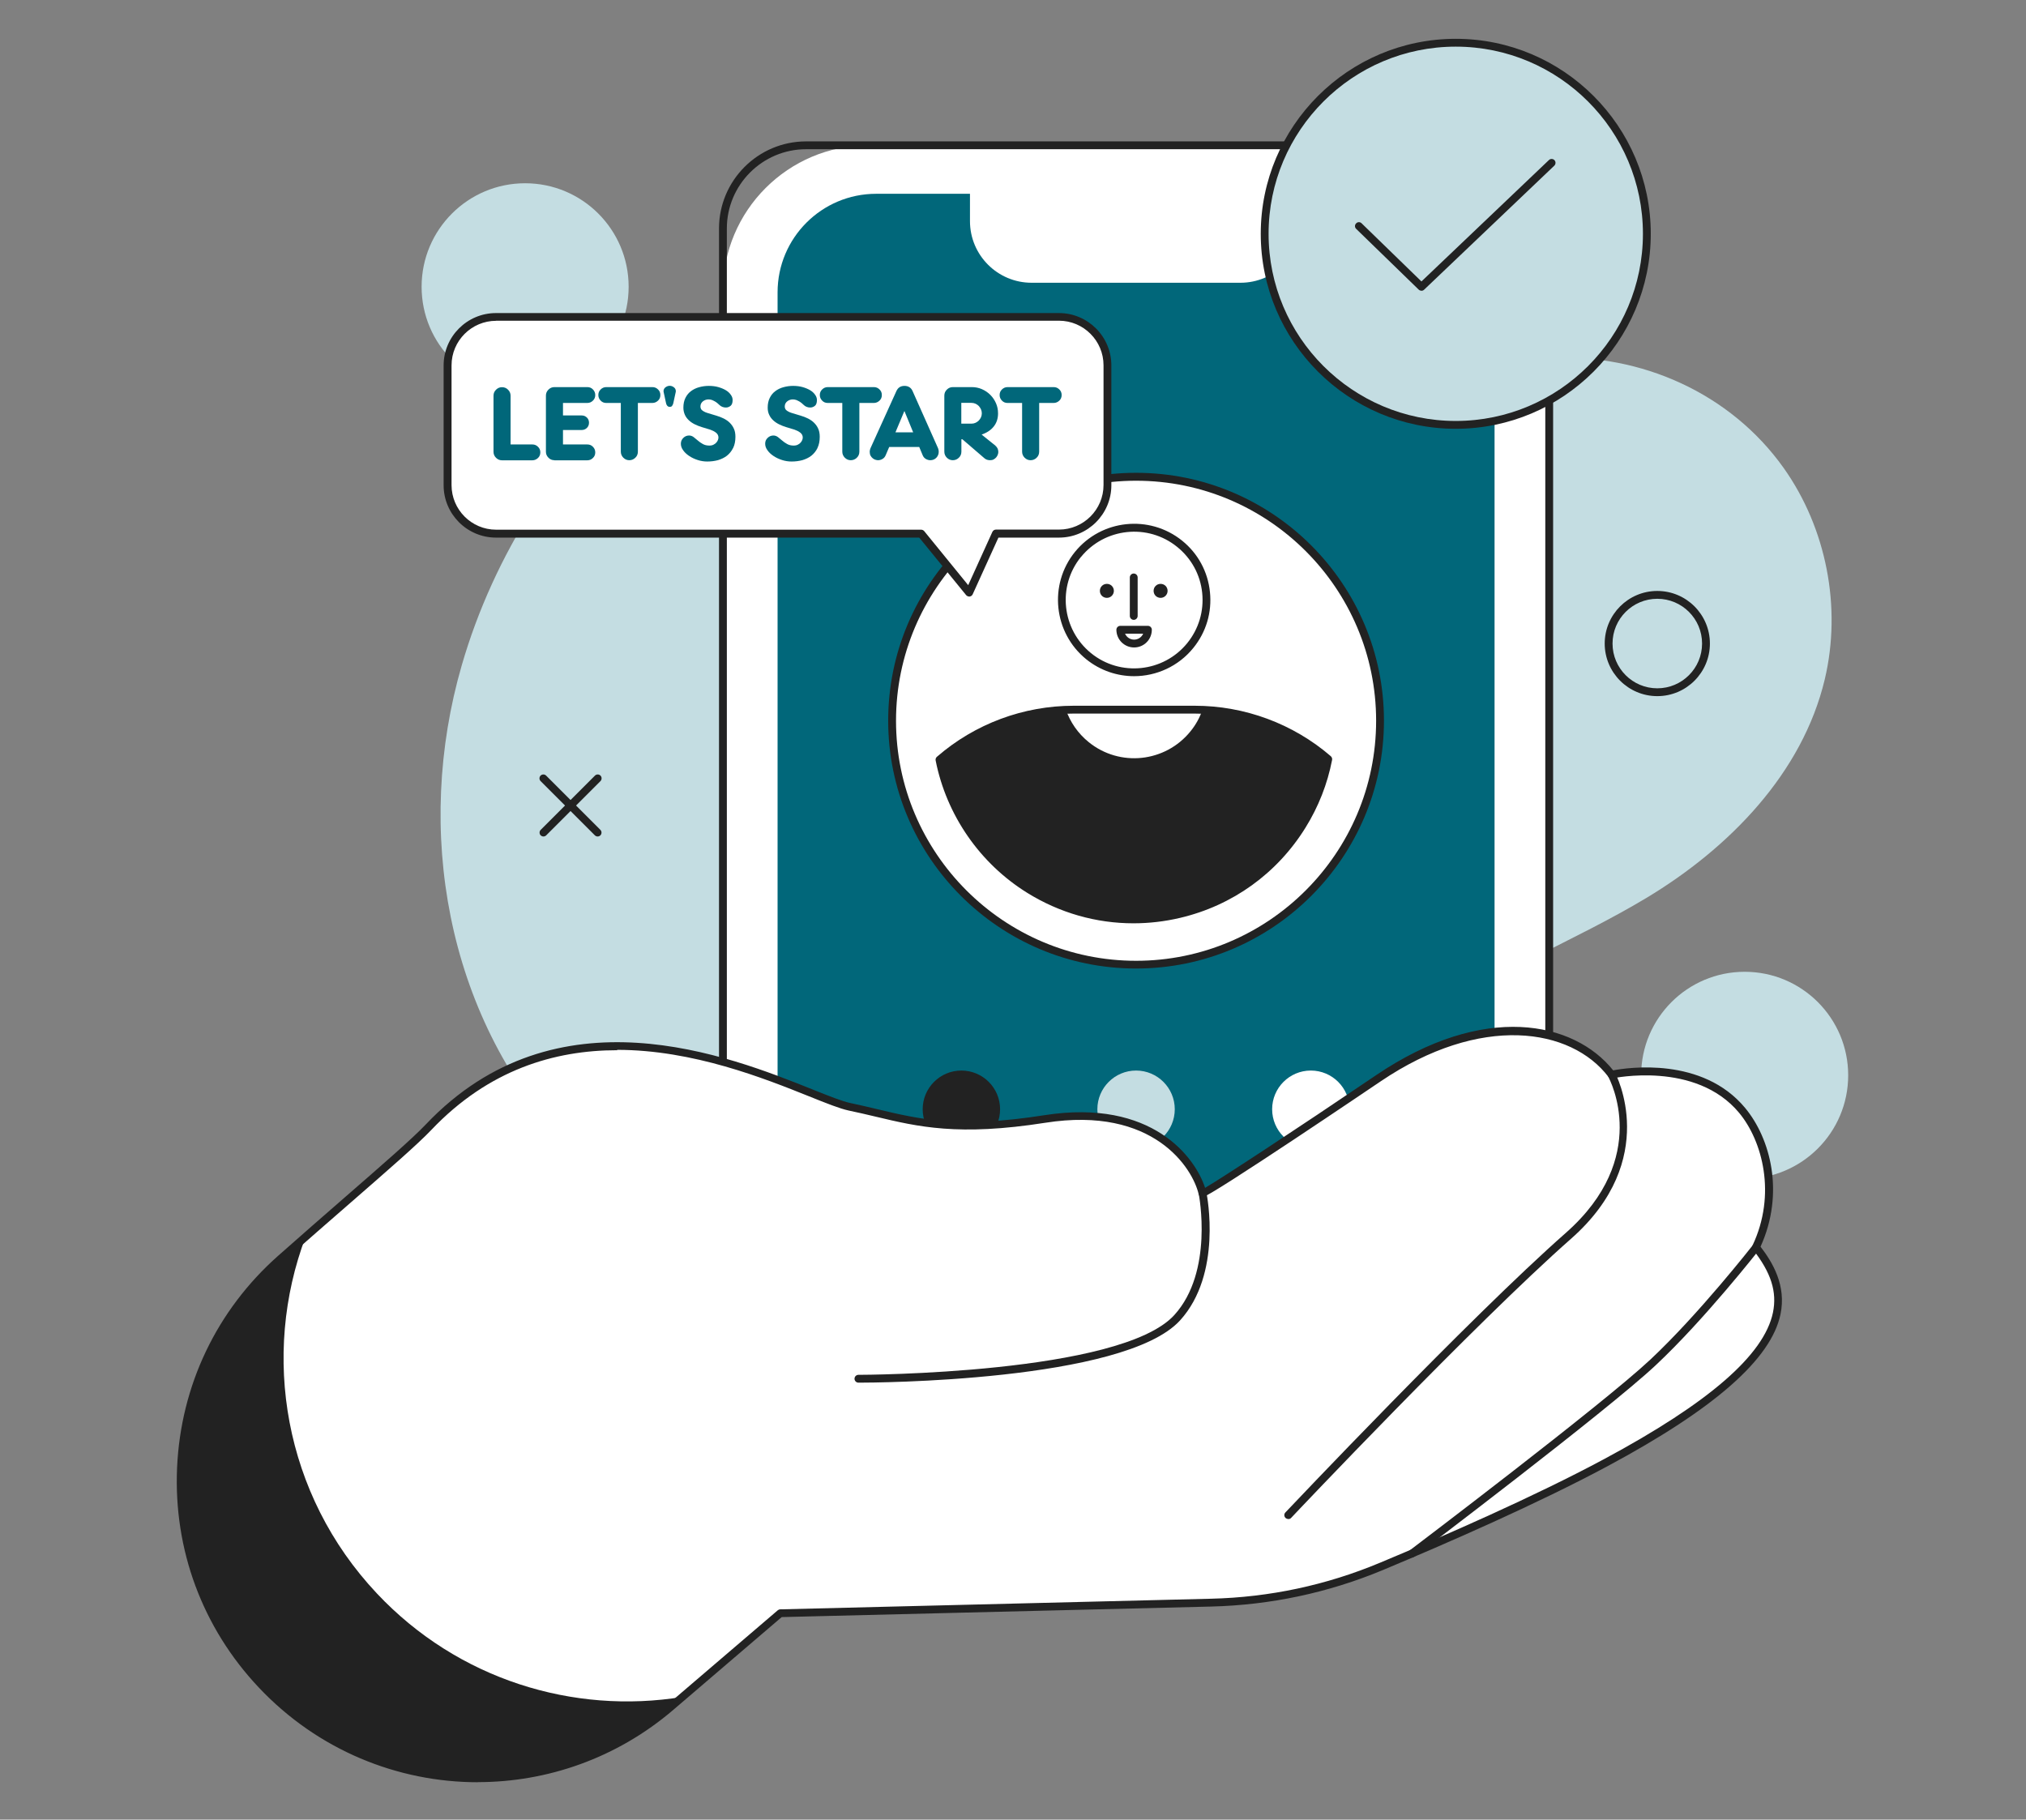 <svg width="334" height="300" viewBox="0 0 334 300" fill="none" xmlns="http://www.w3.org/2000/svg">
<rect x="0" y="0" width="334" height="300" fill="#808080" stroke="none"/>
<g clip-path="url(#clip0_2245_4780)">
<path d="M253.013 157.791C259.209 154.639 265.482 151.611 271.447 148.028C285.084 139.818 297.138 127.488 300.828 111.991C303.641 100.122 301.105 87.099 294.048 77.152C285.3 64.837 270.525 58.272 255.581 59.026C244.588 59.579 233.811 64.791 222.726 62.516C210.903 60.086 201.709 51.323 190.7 46.88C180.507 42.775 169.468 40.761 158.476 41.084C119.317 42.221 86.692 73.139 76.115 109.715C68.289 136.759 73.547 167.093 92.827 188.171C117.349 214.969 149.605 228.16 182.306 214.185C199.11 207.005 210.718 192.384 223.233 179.7C229.644 173.181 236.486 166.939 244.465 162.388C247.279 160.774 250.154 159.282 253.029 157.807L253.013 157.791Z" fill="#C4DDE2"/>
<path d="M231.367 23.956H143.21C129.938 23.956 119.18 34.715 119.18 47.986V204.329C119.18 217.601 129.938 228.36 143.21 228.36H231.367C244.639 228.36 255.397 217.601 255.397 204.329V47.986C255.397 34.715 244.639 23.956 231.367 23.956Z" fill="white"/>
<path d="M241.684 228.99H132.894C124.976 228.99 118.534 222.548 118.534 214.63V37.67C118.534 29.753 124.976 23.311 132.894 23.311H241.684C249.601 23.311 256.043 29.753 256.043 37.67V214.63C256.043 222.548 249.601 228.99 241.684 228.99ZM132.894 24.602C125.683 24.602 119.826 30.475 119.826 37.67V214.63C119.826 221.841 125.699 227.699 132.894 227.699H241.684C248.894 227.699 254.752 221.826 254.752 214.63V37.67C254.752 30.46 248.879 24.602 241.684 24.602H132.894Z" fill="#222222"/>
<path d="M246.388 189.416V48.202C246.388 39.227 239.112 31.951 230.137 31.951L144.44 31.951C135.465 31.951 128.189 39.227 128.189 48.202V189.416C128.189 198.391 135.465 205.667 144.44 205.667H230.137C239.112 205.667 246.388 198.391 246.388 189.416Z" fill="#01677A"/>
<path d="M214.654 30.475V36.456C214.654 42.068 210.103 46.618 204.492 46.618H170.068C164.457 46.618 159.906 42.068 159.906 36.456V30.475L214.639 30.475H214.654Z" fill="white"/>
<path d="M273.218 114.773C268.437 114.773 264.547 110.884 264.547 106.102C264.547 101.321 268.437 97.431 273.218 97.431C278 97.431 281.889 101.321 281.889 106.102C281.889 110.884 278 114.773 273.218 114.773ZM273.218 98.722C269.144 98.722 265.838 102.028 265.838 106.102C265.838 110.176 269.144 113.482 273.218 113.482C277.292 113.482 280.598 110.176 280.598 106.102C280.598 102.028 277.292 98.722 273.218 98.722Z" fill="#222222"/>
<path d="M187.289 159.037C209.501 159.037 227.508 141.03 227.508 118.817C227.508 96.604 209.501 78.597 187.289 78.597C165.076 78.597 147.069 96.604 147.069 118.817C147.069 141.03 165.076 159.037 187.289 159.037Z" fill="white"/>
<path d="M187.289 159.682C164.766 159.682 146.424 141.356 146.424 118.817C146.424 96.278 164.75 77.951 187.289 77.951C209.828 77.951 228.155 96.278 228.155 118.817C228.155 141.356 209.828 159.682 187.289 159.682ZM187.289 79.258C165.473 79.258 147.715 97.016 147.715 118.832C147.715 140.649 165.473 158.406 187.289 158.406C209.105 158.406 226.863 140.649 226.863 118.832C226.863 97.016 209.105 79.258 187.289 79.258Z" fill="#222222"/>
<path d="M287.621 194.352C297.046 194.352 304.687 186.711 304.687 177.286C304.687 167.861 297.046 160.22 287.621 160.22C278.196 160.22 270.556 167.861 270.556 177.286C270.556 186.711 278.196 194.352 287.621 194.352Z" fill="#C4DDE2"/>
<path d="M103.636 47.28C103.636 37.855 95.995 30.214 86.57 30.214C77.146 30.214 69.505 37.855 69.505 47.28C69.505 56.704 77.146 64.345 86.57 64.345C95.995 64.345 103.636 56.704 103.636 47.28Z" fill="#C4DDE2"/>
<path d="M186.967 111.483C184.184 111.483 181.386 110.561 179.064 108.685C173.683 104.319 172.853 96.386 177.204 91.005C181.57 85.624 189.488 84.793 194.885 89.144C197.498 91.251 199.128 94.264 199.466 97.6C199.82 100.936 198.851 104.211 196.729 106.825C194.254 109.884 190.61 111.483 186.951 111.483H186.967ZM178.203 91.819C174.283 96.647 175.036 103.765 179.864 107.686C184.691 111.606 191.81 110.853 195.73 106.025C197.621 103.688 198.498 100.752 198.19 97.754C197.883 94.756 196.407 92.065 194.07 90.174C189.242 86.254 182.124 87.007 178.203 91.835V91.819Z" fill="#222222"/>
<path d="M214.671 136.113C216.824 132.654 218.223 128.948 218.961 125.166C213.041 120.077 205.354 117.002 196.944 117.002H176.988C168.532 117.002 160.799 120.108 154.88 125.259C156.586 133.837 161.691 141.709 169.701 146.675C185.029 156.177 205.17 151.457 214.671 136.113Z" fill="#222222"/>
<path d="M196.959 117.003H177.003C176.572 117.003 176.157 117.003 175.727 117.033C176.434 119.047 177.695 120.908 179.478 122.353C184.598 126.504 192.101 125.705 196.252 120.585C197.143 119.493 197.804 118.279 198.235 117.018C197.804 117.003 197.389 116.987 196.959 116.987V117.003Z" fill="white"/>
<path d="M186.904 102.197C186.551 102.197 186.259 101.905 186.259 101.551V95.202C186.259 94.848 186.551 94.556 186.904 94.556C187.258 94.556 187.55 94.848 187.55 95.202V101.551C187.55 101.905 187.258 102.197 186.904 102.197Z" fill="#222222"/>
<path d="M183.628 97.415C183.628 98.046 183.121 98.569 182.475 98.569C181.83 98.569 181.322 98.061 181.322 97.415C181.322 96.77 181.83 96.263 182.475 96.263C183.121 96.263 183.628 96.77 183.628 97.415Z" fill="#222222"/>
<path d="M192.486 97.415C192.486 98.046 191.979 98.569 191.333 98.569C190.687 98.569 190.18 98.061 190.18 97.415C190.18 96.77 190.687 96.263 191.333 96.263C191.979 96.263 192.486 96.77 192.486 97.415Z" fill="#222222"/>
<path d="M186.842 152.226C180.723 152.226 174.697 150.519 169.362 147.213C161.551 142.371 156.032 134.407 154.248 125.382C154.202 125.151 154.279 124.92 154.464 124.767C160.721 119.34 168.716 116.357 177.003 116.357H196.959C205.184 116.357 213.163 119.309 219.39 124.674C219.559 124.828 219.651 125.059 219.605 125.289C218.837 129.256 217.361 133.007 215.224 136.451C210.534 144.016 203.185 149.304 194.53 151.334C191.977 151.933 189.41 152.226 186.858 152.226H186.842ZM155.586 125.489C157.385 134.022 162.643 141.525 170.038 146.122C177.31 150.627 185.889 152.026 194.222 150.073C202.54 148.121 209.612 143.032 214.117 135.775C216.1 132.577 217.499 129.087 218.252 125.413C212.287 120.4 204.738 117.648 196.943 117.648H176.987C169.146 117.648 161.551 120.431 155.586 125.505V125.489Z" fill="#222222"/>
<path d="M186.966 106.748C185.352 106.748 184.045 105.441 184.045 103.827C184.045 103.473 184.337 103.181 184.691 103.181H189.241C189.595 103.181 189.887 103.473 189.887 103.827C189.887 105.441 188.58 106.748 186.966 106.748ZM185.475 104.472C185.721 105.057 186.305 105.456 186.966 105.456C187.627 105.456 188.211 105.057 188.457 104.472H185.459H185.475Z" fill="#222222"/>
<path d="M174.59 52.261H81.79C77.377 52.261 73.795 55.843 73.795 60.256V79.996C73.795 84.409 77.377 87.991 81.79 87.991H151.851L159.769 97.723L164.181 87.991H174.574C178.987 87.991 182.569 84.409 182.569 79.996V60.256C182.569 55.843 178.987 52.261 174.574 52.261H174.59Z" fill="white"/>
<path d="M159.784 98.353C159.6 98.353 159.4 98.261 159.277 98.123L151.544 88.637H81.774C77.008 88.637 73.134 84.762 73.134 79.996V60.255C73.134 55.489 77.008 51.615 81.774 51.615H174.574C179.341 51.615 183.215 55.489 183.215 60.255V79.996C183.215 84.762 179.341 88.637 174.574 88.637H164.596L160.353 97.984C160.261 98.184 160.076 98.323 159.846 98.353C159.815 98.353 159.784 98.353 159.769 98.353H159.784ZM81.79 52.891C77.746 52.891 74.441 56.181 74.441 60.24V79.981C74.441 84.024 77.731 87.33 81.79 87.33H151.851C152.051 87.33 152.235 87.422 152.358 87.56L159.615 96.478L163.597 87.699C163.705 87.468 163.935 87.314 164.181 87.314H174.574C178.618 87.314 181.924 84.024 181.924 79.966V60.225C181.924 56.181 178.633 52.876 174.574 52.876H81.774L81.79 52.891Z" fill="#222222"/>
<path d="M84.172 73.278H87.77C88.123 73.278 88.431 73.4 88.692 73.662C88.953 73.908 89.076 74.215 89.076 74.584C89.076 74.953 88.953 75.261 88.692 75.507C88.431 75.753 88.123 75.891 87.77 75.891H82.757C82.373 75.891 82.05 75.753 81.773 75.476C81.497 75.199 81.358 74.876 81.358 74.492V65.237C81.358 64.852 81.497 64.529 81.773 64.253C82.05 63.976 82.373 63.837 82.757 63.837C83.142 63.837 83.496 63.976 83.757 64.253C84.034 64.529 84.172 64.852 84.172 65.237V73.278Z" fill="#01677A"/>
<path d="M91.398 75.876C91.014 75.876 90.675 75.737 90.414 75.461C90.137 75.184 89.999 74.861 89.999 74.477V65.221C89.999 64.837 90.137 64.514 90.414 64.237C90.691 63.961 91.014 63.822 91.398 63.822H96.825C97.194 63.822 97.502 63.945 97.748 64.207C97.994 64.453 98.132 64.76 98.132 65.129C98.132 65.498 98.009 65.806 97.748 66.052C97.502 66.298 97.194 66.436 96.825 66.436H92.813V68.496H95.903C96.241 68.496 96.533 68.619 96.764 68.85C96.994 69.08 97.102 69.373 97.102 69.695C97.102 70.018 96.994 70.31 96.764 70.541C96.533 70.772 96.241 70.895 95.903 70.895H92.813V73.278H96.825C97.194 73.278 97.502 73.401 97.748 73.662C97.994 73.908 98.132 74.216 98.132 74.585C98.132 74.954 98.009 75.261 97.748 75.507C97.502 75.753 97.194 75.891 96.825 75.891H91.398V75.876Z" fill="#01677A"/>
<path d="M107.542 63.822C107.911 63.822 108.219 63.945 108.48 64.207C108.742 64.453 108.864 64.76 108.864 65.129C108.864 65.498 108.742 65.806 108.48 66.052C108.219 66.298 107.911 66.436 107.542 66.436H105.159V74.462C105.159 74.861 105.021 75.199 104.744 75.461C104.468 75.737 104.129 75.876 103.745 75.876C103.361 75.876 103.038 75.737 102.761 75.461C102.484 75.184 102.346 74.846 102.346 74.462V66.436H99.947C99.578 66.436 99.271 66.313 99.025 66.052C98.779 65.806 98.641 65.498 98.641 65.129C98.641 64.76 98.764 64.453 99.025 64.207C99.271 63.961 99.578 63.822 99.947 63.822H107.527H107.542Z" fill="#01677A"/>
<path d="M110.832 66.897C110.724 67.02 110.586 67.082 110.417 67.082C110.248 67.082 110.109 67.02 110.002 66.897C109.894 66.774 109.832 66.636 109.802 66.467L109.402 64.622C109.402 64.622 109.387 64.545 109.387 64.514C109.387 64.237 109.494 64.022 109.71 63.853C109.925 63.699 110.155 63.607 110.401 63.607C110.647 63.607 110.878 63.684 111.093 63.853C111.309 64.007 111.416 64.237 111.416 64.514C111.416 64.56 111.416 64.591 111.401 64.622L111.001 66.467C110.97 66.62 110.909 66.774 110.801 66.897H110.832Z" fill="#01677A"/>
<path d="M120.855 73.862C120.609 74.369 120.271 74.784 119.855 75.123C119.425 75.461 118.933 75.691 118.38 75.861C117.811 76.014 117.226 76.091 116.596 76.091C116.073 76.091 115.551 76.014 115.028 75.845C114.505 75.676 114.044 75.461 113.629 75.184C113.214 74.907 112.875 74.6 112.629 74.246C112.368 73.892 112.245 73.539 112.245 73.154C112.245 72.77 112.384 72.463 112.645 72.201C112.906 71.94 113.229 71.802 113.598 71.802C113.875 71.802 114.121 71.894 114.351 72.063C114.567 72.232 114.797 72.432 115.043 72.632C115.289 72.847 115.551 73.032 115.858 73.201C116.15 73.37 116.519 73.462 116.934 73.462C117.211 73.462 117.442 73.416 117.642 73.308C117.841 73.201 117.995 73.093 118.103 72.955C118.226 72.816 118.303 72.678 118.364 72.524C118.41 72.371 118.441 72.248 118.441 72.14C118.441 71.802 118.303 71.54 118.026 71.325C117.749 71.11 117.426 70.956 117.073 70.833L115.704 70.418C115.305 70.295 114.905 70.141 114.536 69.957C114.167 69.772 113.844 69.557 113.567 69.296C113.291 69.034 113.06 68.742 112.906 68.388C112.752 68.035 112.66 67.65 112.66 67.22C112.66 66.605 112.768 66.067 112.998 65.606C113.229 65.144 113.521 64.775 113.921 64.483C114.305 64.191 114.751 63.976 115.258 63.838C115.766 63.699 116.289 63.622 116.842 63.622C117.396 63.622 117.949 63.684 118.426 63.822C118.902 63.961 119.317 64.13 119.671 64.345C120.025 64.56 120.286 64.806 120.486 65.098C120.686 65.375 120.778 65.667 120.778 65.944C120.778 66.405 120.67 66.728 120.44 66.912C120.209 67.097 119.948 67.189 119.671 67.189C119.471 67.189 119.271 67.159 119.087 67.082C118.902 67.005 118.749 66.913 118.626 66.79C118.533 66.697 118.426 66.605 118.303 66.498C118.18 66.39 118.026 66.282 117.872 66.19C117.718 66.098 117.534 66.021 117.365 65.944C117.18 65.882 116.996 65.852 116.796 65.852C116.458 65.852 116.15 65.959 115.873 66.175C115.612 66.39 115.474 66.666 115.474 67.005C115.474 67.112 115.489 67.22 115.52 67.312C115.551 67.42 115.612 67.512 115.689 67.589C115.766 67.666 115.889 67.758 116.058 67.85C116.212 67.943 116.412 68.019 116.658 68.096L118.087 68.527C118.533 68.65 118.933 68.819 119.317 69.004C119.702 69.203 120.04 69.434 120.317 69.711C120.593 69.987 120.824 70.31 120.993 70.695C121.162 71.064 121.239 71.51 121.239 72.017C121.239 72.724 121.116 73.339 120.87 73.846L120.855 73.862Z" fill="#01677A"/>
<path d="M134.77 73.862C134.524 74.369 134.186 74.784 133.77 75.123C133.34 75.461 132.848 75.691 132.294 75.861C131.725 76.014 131.141 76.091 130.496 76.091C129.973 76.091 129.45 76.014 128.927 75.845C128.405 75.676 127.943 75.461 127.528 75.184C127.113 74.907 126.775 74.6 126.529 74.246C126.268 73.892 126.145 73.539 126.145 73.154C126.145 72.77 126.268 72.463 126.544 72.201C126.806 71.94 127.129 71.802 127.497 71.802C127.774 71.802 128.02 71.894 128.251 72.063C128.466 72.232 128.697 72.432 128.943 72.632C129.189 72.847 129.45 73.032 129.758 73.201C130.05 73.37 130.419 73.462 130.834 73.462C131.111 73.462 131.341 73.416 131.541 73.308C131.741 73.201 131.895 73.093 132.002 72.955C132.125 72.816 132.202 72.678 132.264 72.524C132.31 72.371 132.34 72.248 132.34 72.14C132.34 71.802 132.202 71.54 131.925 71.325C131.649 71.11 131.326 70.956 130.972 70.833L129.604 70.418C129.204 70.295 128.804 70.141 128.435 69.957C128.066 69.772 127.744 69.557 127.467 69.296C127.19 69.034 126.959 68.742 126.806 68.388C126.637 68.05 126.56 67.65 126.56 67.22C126.56 66.605 126.667 66.067 126.898 65.606C127.128 65.144 127.421 64.775 127.82 64.483C128.205 64.191 128.651 63.976 129.158 63.838C129.665 63.699 130.188 63.622 130.741 63.622C131.295 63.622 131.848 63.684 132.325 63.822C132.802 63.961 133.217 64.13 133.571 64.345C133.924 64.56 134.186 64.806 134.385 65.098C134.585 65.375 134.677 65.667 134.677 65.944C134.677 66.405 134.57 66.728 134.339 66.912C134.109 67.097 133.847 67.189 133.571 67.189C133.371 67.189 133.171 67.159 132.986 67.082C132.802 67.005 132.648 66.913 132.525 66.79C132.433 66.697 132.325 66.605 132.202 66.498C132.079 66.39 131.925 66.282 131.772 66.19C131.618 66.098 131.433 66.021 131.264 65.944C131.08 65.882 130.895 65.852 130.696 65.852C130.357 65.852 130.05 65.959 129.773 66.175C129.512 66.39 129.373 66.666 129.373 67.005C129.373 67.112 129.389 67.22 129.419 67.312C129.45 67.42 129.512 67.512 129.588 67.589C129.681 67.681 129.788 67.758 129.958 67.85C130.111 67.943 130.311 68.019 130.557 68.096L131.987 68.527C132.433 68.65 132.833 68.819 133.217 69.004C133.601 69.203 133.939 69.434 134.216 69.711C134.493 69.987 134.724 70.31 134.893 70.695C135.062 71.064 135.139 71.51 135.139 72.017C135.139 72.724 135.016 73.339 134.77 73.846V73.862Z" fill="#01677A"/>
<path d="M144.055 63.822C144.424 63.822 144.731 63.945 144.993 64.207C145.254 64.453 145.377 64.76 145.377 65.129C145.377 65.498 145.254 65.806 144.993 66.052C144.731 66.298 144.424 66.436 144.055 66.436H141.672V74.462C141.672 74.861 141.534 75.199 141.257 75.461C140.98 75.737 140.642 75.876 140.258 75.876C139.873 75.876 139.55 75.737 139.274 75.461C138.997 75.184 138.858 74.846 138.858 74.462V66.436H136.46C136.091 66.436 135.784 66.313 135.538 66.052C135.292 65.806 135.153 65.498 135.153 65.129C135.153 64.76 135.276 64.453 135.538 64.207C135.784 63.961 136.091 63.822 136.46 63.822H144.04H144.055Z" fill="#01677A"/>
<path d="M151.526 73.693H146.591L146.007 75.061C145.899 75.322 145.73 75.522 145.5 75.661C145.269 75.799 145.008 75.876 144.746 75.876C144.623 75.876 144.469 75.845 144.316 75.799C144.162 75.753 144.008 75.676 143.87 75.553C143.731 75.445 143.608 75.292 143.516 75.123C143.424 74.953 143.378 74.723 143.378 74.477C143.378 74.292 143.424 74.108 143.501 73.908L147.775 64.483C148.036 63.899 148.482 63.622 149.113 63.622C149.743 63.622 150.204 63.914 150.45 64.483L154.647 73.908C154.724 74.093 154.755 74.277 154.755 74.477C154.755 74.876 154.617 75.199 154.355 75.476C154.094 75.737 153.756 75.876 153.371 75.876C153.11 75.876 152.849 75.799 152.618 75.661C152.387 75.522 152.218 75.322 152.111 75.061L151.542 73.693H151.526ZM147.621 71.279H150.542L149.097 67.758L147.621 71.279Z" fill="#01677A"/>
<path d="M164.088 73.478C164.242 73.6 164.365 73.754 164.457 73.939C164.534 74.123 164.58 74.308 164.58 74.508C164.58 74.661 164.55 74.815 164.488 74.969C164.427 75.123 164.35 75.276 164.227 75.415C164.104 75.553 163.965 75.661 163.796 75.753C163.627 75.845 163.427 75.876 163.197 75.876C163.043 75.876 162.874 75.845 162.72 75.799C162.566 75.753 162.413 75.661 162.29 75.553L158.646 72.417H158.492V74.462C158.492 74.861 158.354 75.199 158.077 75.461C157.8 75.737 157.462 75.876 157.078 75.876C156.693 75.876 156.371 75.737 156.094 75.461C155.817 75.184 155.679 74.846 155.679 74.462V65.221C155.679 64.837 155.817 64.514 156.094 64.237C156.371 63.961 156.693 63.822 157.078 63.822H160.199C160.783 63.822 161.352 63.93 161.874 64.161C162.397 64.391 162.858 64.699 163.258 65.098C163.658 65.498 163.965 65.959 164.196 66.482C164.427 67.005 164.534 67.558 164.534 68.158C164.534 68.988 164.304 69.711 163.842 70.295C163.381 70.895 162.72 71.34 161.828 71.648L164.104 73.478H164.088ZM158.477 66.421V69.849H160.153C160.383 69.849 160.614 69.803 160.814 69.711C161.014 69.618 161.198 69.496 161.352 69.342C161.506 69.188 161.629 69.004 161.721 68.804C161.813 68.604 161.859 68.373 161.859 68.143C161.859 67.912 161.813 67.681 161.721 67.481C161.629 67.282 161.506 67.097 161.352 66.928C161.198 66.774 161.014 66.651 160.814 66.559C160.614 66.467 160.383 66.421 160.153 66.421H158.477Z" fill="#01677A"/>
<path d="M173.698 63.822C174.067 63.822 174.374 63.945 174.636 64.207C174.897 64.453 175.02 64.76 175.02 65.129C175.02 65.498 174.897 65.806 174.636 66.052C174.374 66.298 174.067 66.436 173.698 66.436H171.315V74.462C171.315 74.861 171.176 75.199 170.9 75.461C170.623 75.737 170.285 75.876 169.9 75.876C169.516 75.876 169.193 75.737 168.916 75.461C168.64 75.184 168.501 74.846 168.501 74.462V66.436H166.103C165.734 66.436 165.426 66.313 165.18 66.052C164.934 65.806 164.796 65.498 164.796 65.129C164.796 64.76 164.919 64.453 165.18 64.207C165.426 63.961 165.734 63.822 166.103 63.822H173.682H173.698Z" fill="#01677A"/>
<path d="M98.531 137.912C98.362 137.912 98.208 137.85 98.07 137.727L89.122 128.78C88.876 128.534 88.876 128.118 89.122 127.872C89.368 127.626 89.783 127.626 90.029 127.872L98.977 136.82C99.223 137.066 99.223 137.481 98.977 137.727C98.854 137.85 98.685 137.912 98.516 137.912H98.531Z" fill="#222222"/>
<path d="M89.598 137.912C89.429 137.912 89.275 137.85 89.137 137.727C88.891 137.481 88.891 137.066 89.137 136.82L98.085 127.872C98.331 127.626 98.746 127.626 98.992 127.872C99.238 128.118 99.238 128.534 98.992 128.78L90.044 137.727C89.921 137.85 89.752 137.912 89.583 137.912H89.598Z" fill="#222222"/>
<path d="M193.669 182.882C193.669 186.403 190.809 189.263 187.289 189.263C183.768 189.263 180.908 186.403 180.908 182.882C180.908 179.362 183.768 176.502 187.289 176.502C190.809 176.502 193.669 179.362 193.669 182.882Z" fill="#C4DDE2"/>
<path d="M164.872 182.882C164.872 186.403 162.013 189.263 158.492 189.263C154.971 189.263 152.111 186.403 152.111 182.882C152.111 179.362 154.971 176.502 158.492 176.502C162.013 176.502 164.872 179.362 164.872 182.882Z" fill="#222222"/>
<path d="M222.481 182.882C222.481 186.403 219.622 189.263 216.101 189.263C212.58 189.263 209.721 186.403 209.721 182.882C209.721 179.362 212.58 176.502 216.101 176.502C219.622 176.502 222.481 179.362 222.481 182.882Z" fill="white"/>
<path d="M287.207 183.082C279.72 174.073 265.699 177.194 265.699 177.194C259.349 168.845 244.328 166.247 227.247 177.809C213.256 187.279 198.774 196.796 198.251 196.796C197.421 193.137 191.363 181.529 172.252 184.527C155.187 187.202 149.283 184.435 140.074 182.529C131.895 180.822 96.257 158.867 70.658 185.85C67.245 189.447 57.098 197.934 46.274 207.543C25.611 225.885 24.181 257.664 43.122 277.773C61.049 296.822 90.783 298.421 110.647 281.402L128.651 265.997L199.681 264.244C209.351 264.013 218.883 261.984 227.8 258.248C238.486 253.789 253.322 247.301 264.745 241.167C296.939 223.901 296.017 213.908 289.498 205.652C293.588 197.027 291.282 188.002 287.192 183.082H287.207Z" fill="white"/>
<path d="M62.141 262.722C46.782 246.41 43.016 223.44 50.395 203.884C49.042 205.083 47.659 206.298 46.26 207.528C25.596 225.869 24.166 257.648 43.108 277.758C61.034 296.807 90.769 298.406 110.632 281.386L112.523 279.772C94.535 282.709 75.502 276.913 62.141 262.722Z" fill="#222222"/>
<path d="M78.791 293.84C65.569 293.84 52.408 288.566 42.646 278.204C33.359 268.349 28.593 255.48 29.193 241.951C29.808 228.421 35.712 216.03 45.843 207.051C49.672 203.653 53.454 200.363 56.79 197.457C63.063 191.999 68.014 187.694 70.197 185.388C91.736 162.695 120.225 174.119 133.924 179.607C136.691 180.714 138.874 181.591 140.227 181.867C141.78 182.19 143.256 182.544 144.671 182.882C151.574 184.527 158.093 186.08 172.16 183.866C190.025 181.068 197.082 190.923 198.666 195.843C201.479 194.198 213.256 186.48 226.878 177.255C244.635 165.232 259.487 168.384 265.944 176.471C268.374 176.01 280.658 174.196 287.684 182.652C291.881 187.694 294.249 196.688 290.236 205.544C292.204 208.096 294.525 211.94 293.526 216.691C291.989 224.07 282.672 232.265 265.037 241.72C253.522 247.901 238.547 254.435 228.031 258.832C219.006 262.599 209.474 264.628 199.68 264.874L128.866 266.612L111.031 281.878C101.684 289.888 90.199 293.824 78.76 293.824L78.791 293.84ZM101.76 173.15C91.444 173.15 80.575 176.333 71.119 186.28C68.89 188.632 63.924 192.952 57.636 198.426C54.3 201.332 50.517 204.622 46.689 208.004C36.819 216.752 31.069 228.836 30.469 241.997C29.885 255.173 34.528 267.703 43.568 277.312C61.295 296.131 90.568 297.714 110.216 280.894L128.22 265.489C128.328 265.397 128.481 265.335 128.62 265.335L199.65 263.583C209.274 263.352 218.668 261.354 227.539 257.633C238.04 253.251 252.953 246.732 264.438 240.567C281.719 231.296 290.82 223.394 292.281 216.414C292.988 213.001 291.973 209.803 288.991 206.021C288.837 205.836 288.806 205.56 288.914 205.344C292.896 196.934 290.559 188.109 286.7 183.466C279.535 174.857 265.96 177.762 265.821 177.793C265.575 177.855 265.314 177.747 265.16 177.547C258.995 169.445 244.113 167.108 227.585 178.301C227.308 178.485 199.388 197.396 198.235 197.396C197.928 197.396 197.666 197.18 197.605 196.888C196.636 192.66 190.225 182.298 172.329 185.111C158 187.356 151.359 185.773 144.332 184.097C142.918 183.759 141.457 183.42 139.92 183.097C138.459 182.79 136.23 181.898 133.401 180.761C126.037 177.809 114.291 173.089 101.73 173.089L101.76 173.15Z" fill="#222222"/>
<path d="M141.519 227.96C141.165 227.96 140.873 227.668 140.873 227.314C140.873 226.961 141.165 226.669 141.519 226.669C141.565 226.669 141.596 226.669 141.642 226.669C142.134 226.669 184.721 226.561 193.592 216.814C200.111 209.649 197.651 197.042 197.635 196.919C197.559 196.565 197.789 196.227 198.143 196.166C198.481 196.104 198.835 196.319 198.896 196.673C199.004 197.211 201.51 210.033 194.545 217.69C185.305 227.837 143.61 227.96 141.719 227.96C141.688 227.96 141.611 227.96 141.534 227.96H141.519Z" fill="#222222"/>
<path d="M212.38 250.438C212.226 250.438 212.057 250.376 211.934 250.268C211.672 250.022 211.657 249.623 211.903 249.361C212.21 249.039 242.314 217.198 258.134 203.269C272.202 190.877 265.421 178.055 265.129 177.516C264.96 177.209 265.068 176.809 265.391 176.64C265.698 176.471 266.098 176.579 266.267 176.902C266.344 177.04 273.847 191.154 258.995 204.237C243.221 218.136 213.148 249.93 212.856 250.253C212.733 250.391 212.564 250.453 212.395 250.453L212.38 250.438Z" fill="#222222"/>
<path d="M232.736 256.818C232.537 256.818 232.352 256.726 232.229 256.557C232.014 256.28 232.075 255.865 232.352 255.65C232.675 255.404 264.054 231.665 272.064 224.163C280.059 216.675 288.915 205.36 289.007 205.237C289.222 204.96 289.637 204.914 289.914 205.129C290.191 205.344 290.237 205.759 290.022 206.036C289.93 206.144 281.012 217.552 272.941 225.1C264.885 232.649 233.444 256.434 233.121 256.68C232.998 256.772 232.875 256.803 232.736 256.803V256.818Z" fill="#222222"/>
<path d="M262.265 60.827C274.567 48.524 274.567 28.578 262.265 16.276C249.963 3.973 230.016 3.973 217.714 16.276C205.412 28.578 205.412 48.524 217.714 60.827C230.016 73.129 249.963 73.129 262.265 60.827Z" fill="#C4DDE2"/>
<path d="M239.992 70.695C222.265 70.695 207.844 56.273 207.844 38.547C207.844 20.82 222.265 6.399 239.992 6.399C257.719 6.399 272.14 20.82 272.14 38.547C272.14 56.273 257.719 70.695 239.992 70.695ZM239.992 7.69C222.972 7.69 209.135 21.527 209.135 38.547C209.135 55.566 222.972 69.403 239.992 69.403C257.011 69.403 270.848 55.566 270.848 38.547C270.848 21.527 257.011 7.69 239.992 7.69Z" fill="#222222"/>
<path d="M234.32 47.925C234.151 47.925 233.997 47.864 233.874 47.741L223.573 37.732C223.312 37.486 223.312 37.071 223.573 36.825C223.819 36.563 224.234 36.563 224.48 36.825L234.335 46.403L255.352 26.386C255.613 26.14 256.013 26.155 256.259 26.401C256.505 26.662 256.49 27.062 256.244 27.308L234.781 47.756C234.658 47.879 234.489 47.941 234.335 47.941L234.32 47.925Z" fill="#222222"/>
</g>
<defs>
<clipPath id="clip0_2245_4780">
<rect width="334" height="300" fill="white"/>
</clipPath>
</defs>
</svg>
